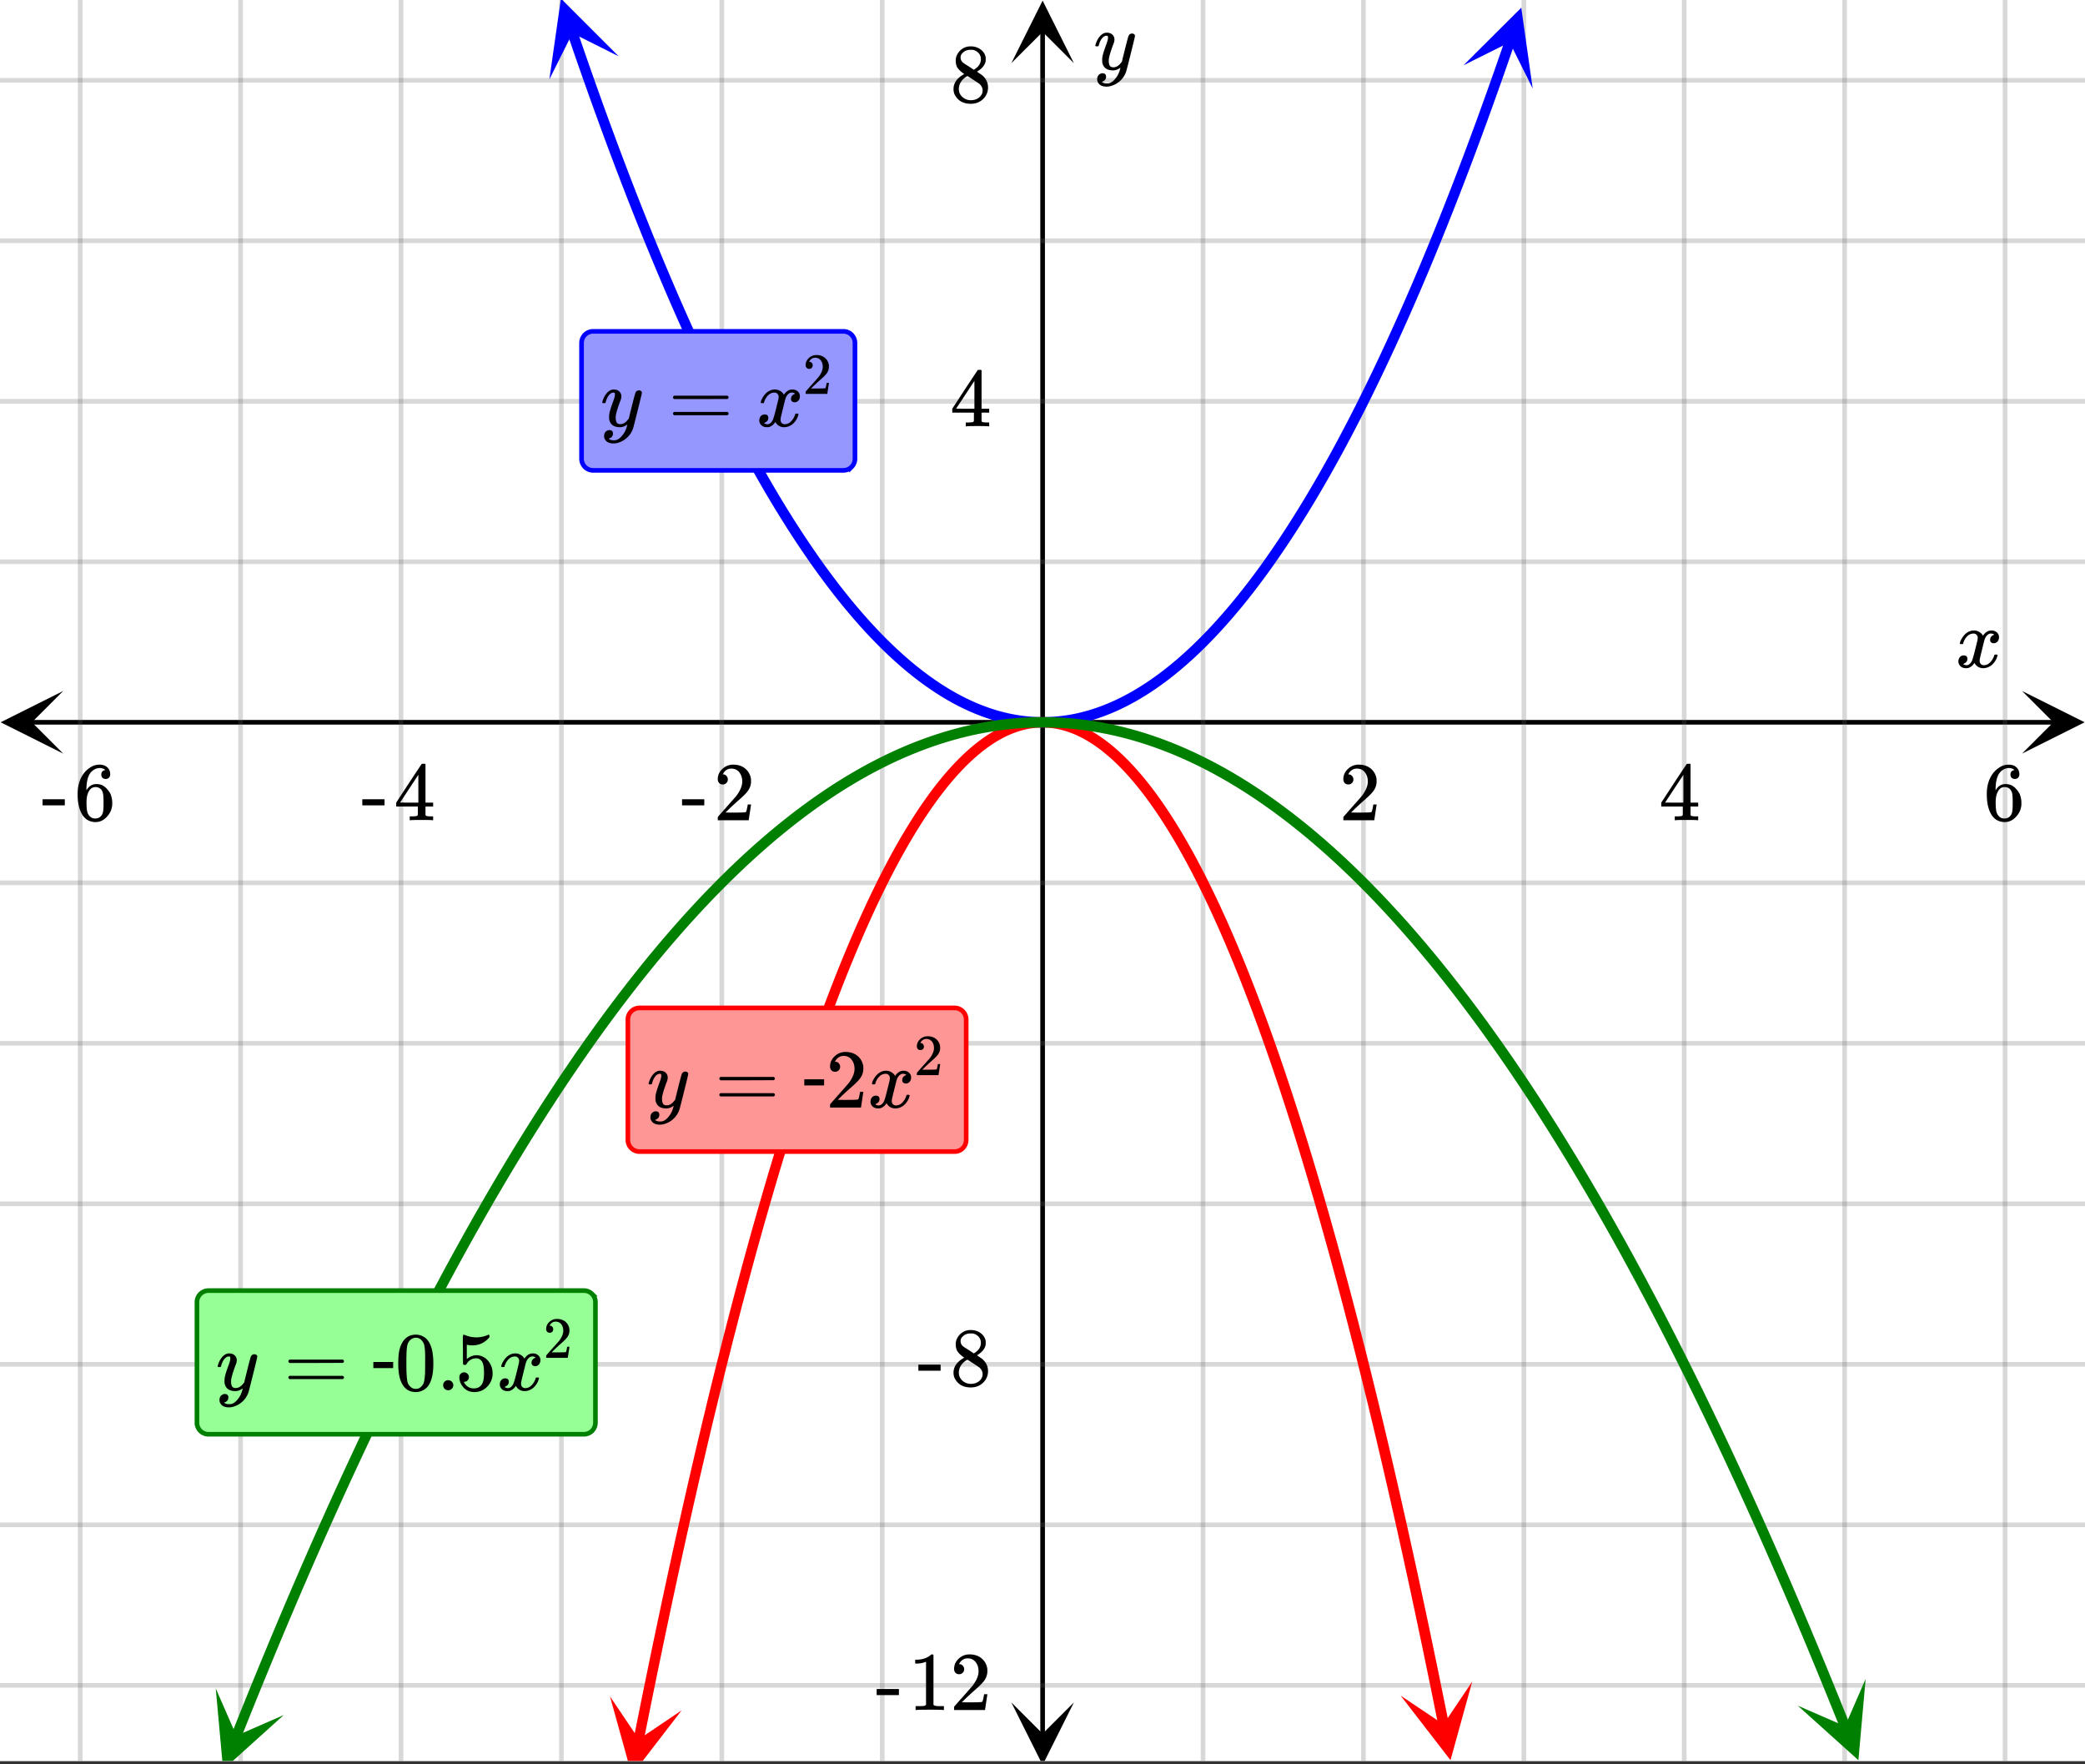 <svg xmlns="http://www.w3.org/2000/svg" xmlns:xlink="http://www.w3.org/1999/xlink" width="449.28" height="380.16" viewBox="0 0 336.96 285.12"><rect x="0" y="0" width="336.96" height="285.12" fill="#333333" stroke="none"/><defs><symbol overflow="visible" id="t"><path d="M.781-3.75C.727-3.8.703-3.848.703-3.89c.031-.25.172-.563.422-.938.414-.633.941-1.004 1.578-1.11.133-.007.235-.015.297-.015.313 0 .598.086.86.25.269.156.46.355.578.594.113-.157.187-.25.218-.282.332-.375.711-.562 1.14-.562.364 0 .661.105.891.312.227.211.344.465.344.766 0 .281-.078.516-.234.703a.776.776 0 0 1-.625.281.64.64 0 0 1-.422-.14.521.521 0 0 1-.156-.39c0-.415.222-.696.672-.845a.58.58 0 0 0-.141-.093.705.705 0 0 0-.39-.094.91.91 0 0 0-.266.031c-.336.149-.586.445-.75.89-.032.075-.164.579-.39 1.516-.231.93-.356 1.45-.376 1.563a1.827 1.827 0 0 0-.047.406c0 .211.063.383.188.516.125.125.289.187.5.187.383 0 .726-.16 1.031-.484.3-.32.508-.676.625-1.063.02-.082.04-.129.063-.14.03-.02.109-.031.234-.031.164 0 .25.039.25.109 0 .012-.012.058-.031.14-.149.563-.461 1.055-.938 1.47-.43.323-.875.484-1.344.484-.625 0-1.101-.282-1.421-.844-.262.406-.594.68-1 .812-.086.02-.2.032-.344.032-.524 0-.89-.188-1.11-.563a.953.953 0 0 1-.14-.531c0-.27.078-.5.234-.688a.798.798 0 0 1 .625-.28c.395 0 .594.187.594.562 0 .336-.164.574-.484.718a.359.359 0 0 1-.063.047l-.078.031c-.012.012-.024.016-.031.016h-.032c0 .031.063.074.188.125a.817.817 0 0 0 .36.078c.32 0 .597-.203.827-.61.102-.163.282-.75.532-1.75.05-.206.109-.437.171-.687.063-.257.11-.457.141-.593.031-.133.05-.211.063-.235a2.86 2.86 0 0 0 .078-.531.678.678 0 0 0-.188-.5.613.613 0 0 0-.484-.203c-.406 0-.762.156-1.063.469a2.562 2.562 0 0 0-.609 1.078c-.012.074-.031.12-.063.14a.752.752 0 0 1-.218.016zm0 0"/></symbol><symbol overflow="visible" id="y"><path d="M6.234-5.813c.125 0 .227.04.313.11.094.062.14.152.14.266 0 .117-.226 1.058-.671 2.828C5.578-.836 5.328.133 5.266.312a3.459 3.459 0 0 1-.688 1.22 3.641 3.641 0 0 1-1.11.874c-.491.239-.945.36-1.359.36-.687 0-1.152-.22-1.39-.657-.094-.125-.14-.304-.14-.53 0-.306.085-.544.265-.72.187-.168.379-.25.578-.25.394 0 .594.188.594.563 0 .332-.157.578-.47.734a.298.298 0 0 1-.062.032.295.295 0 0 0-.078.03c-.011.009-.023.016-.031.016L1.328 2c.031.05.129.11.297.172.133.05.273.078.422.078h.11c.155 0 .273-.012.359-.031.332-.094.648-.324.953-.688A3.69 3.69 0 0 0 4.188.25c.093-.3.14-.477.14-.531 0-.008-.012-.004-.031.015a.358.358 0 0 1-.078.047c-.336.239-.703.36-1.11.36-.46 0-.84-.106-1.14-.313-.293-.219-.48-.531-.563-.937a2.932 2.932 0 0 1-.015-.407c0-.218.007-.382.03-.5.063-.394.266-1.054.61-1.984.196-.531.297-.898.297-1.11a.838.838 0 0 0-.031-.265c-.024-.05-.074-.078-.156-.078h-.063c-.21 0-.406.094-.594.281-.293.293-.511.727-.656 1.297 0 .012-.008.027-.015.047a.188.188 0 0 1-.032.047l-.015.015c-.012.012-.028.016-.047.016h-.36C.305-3.8.281-3.836.281-3.86a.97.97 0 0 1 .047-.203c.188-.625.469-1.113.844-1.468.3-.282.617-.422.953-.422.383 0 .688.105.906.312.227.2.344.485.344.86-.023.168-.04.261-.047.281 0 .055-.07.246-.203.578-.367 1-.586 1.735-.656 2.203a1.857 1.857 0 0 0-.016.297c0 .344.05.61.156.797.114.18.313.266.594.266.207 0 .406-.051.594-.157a1.84 1.84 0 0 0 .422-.328c.093-.101.21-.242.36-.422a32.833 32.833 0 0 1 .25-1.063c.093-.35.175-.687.25-1 .343-1.35.534-2.062.577-2.124a.592.592 0 0 1 .578-.36zm0 0"/></symbol><symbol overflow="visible" id="u"><path d="M1.484-5.781c-.25 0-.449-.078-.593-.235a.872.872 0 0 1-.22-.609c0-.645.243-1.195.735-1.656a2.46 2.46 0 0 1 1.766-.703c.77 0 1.41.21 1.922.625.508.418.82.964.937 1.64.008.168.016.32.016.453 0 .524-.156 1.012-.469 1.47-.25.374-.758.89-1.516 1.546-.324.281-.777.695-1.359 1.234l-.781.766 1.016.016c1.414 0 2.164-.024 2.25-.079.039-.007.085-.101.14-.28.031-.095.094-.4.188-.923v-.03h.53v.03l-.374 2.47V0h-5v-.25c0-.188.008-.29.031-.313.008-.007.383-.437 1.125-1.28.977-1.095 1.61-1.813 1.89-2.157.602-.82.907-1.57.907-2.25 0-.594-.156-1.086-.469-1.484-.312-.407-.746-.61-1.297-.61-.523 0-.945.235-1.265.703-.024.032-.047.079-.078.141a.274.274 0 0 0-.047.078c0 .012.02.016.062.016a.68.68 0 0 1 .547.25.801.801 0 0 1 .219.562c0 .23-.078.422-.235.578a.76.76 0 0 1-.578.235zm0 0"/></symbol><symbol overflow="visible" id="v"><path d="M6.234 0c-.125-.031-.71-.047-1.75-.047-1.074 0-1.671.016-1.796.047h-.126v-.625h.422c.383-.008.618-.031.704-.063a.286.286 0 0 0 .171-.14c.008-.008.016-.25.016-.719v-.672h-3.5v-.625l2.031-3.11A431.58 431.58 0 0 1 4.5-9.108c.02-.008.113-.016.281-.016h.25l.078.078v6.203h1.235v.625H5.109V-.89a.25.25 0 0 0 .079.157c.07.062.328.101.765.109h.39V0zm-2.28-2.844v-4.5L1-2.859l1.469.015zm0 0"/></symbol><symbol overflow="visible" id="w"><path d="M5.031-8.11c-.199-.195-.48-.304-.843-.328-.625 0-1.153.274-1.579.813-.418.586-.625 1.492-.625 2.719L2-4.86l.11-.172c.363-.54.859-.813 1.484-.813.414 0 .781.09 1.094.266a2.6 2.6 0 0 1 .64.547c.219.242.395.492.531.75.196.449.297.933.297 1.453v.234c0 .211-.027.403-.078.578-.105.532-.383 1.032-.828 1.5-.387.407-.82.66-1.297.766a2.688 2.688 0 0 1-.547.047c-.168 0-.32-.016-.453-.047-.668-.125-1.2-.484-1.594-1.078C.83-1.66.563-2.79.563-4.218c0-.97.171-1.817.515-2.548.344-.726.82-1.296 1.438-1.703a2.62 2.62 0 0 1 1.562-.515c.531 0 .953.14 1.266.421.32.282.484.665.484 1.141 0 .23-.07.414-.203.547-.125.137-.297.203-.516.203-.218 0-.398-.062-.53-.187-.126-.125-.188-.301-.188-.532 0-.406.21-.644.64-.718zm-.593 3.235a1.18 1.18 0 0 0-.97-.484c-.335 0-.605.105-.812.312C2.22-4.597 2-3.883 2-2.907c0 .794.05 1.345.156 1.657.094.273.242.5.453.688.22.187.477.28.782.28.457 0 .804-.171 1.046-.515.133-.187.22-.41.25-.672.04-.258.063-.64.063-1.14v-.422c0-.508-.023-.895-.063-1.156a1.566 1.566 0 0 0-.25-.688zm0 0"/></symbol><symbol overflow="visible" id="x"><path d="M.14-2.406v-.985h3.594v.985zm0 0"/></symbol><symbol overflow="visible" id="z"><path d="M2.313-4.516c-.438-.289-.778-.593-1.016-.906-.242-.312-.36-.723-.36-1.234 0-.383.07-.707.22-.969.195-.406.488-.734.874-.984.383-.25.82-.375 1.313-.375.613 0 1.144.164 1.594.484.445.324.722.734.828 1.234.007.055.015.164.015.329 0 .199-.008.328-.015.39-.137.594-.547 1.11-1.235 1.547l-.156.11c.5.343.758.523.781.53.664.544 1 1.215 1 2.016 0 .73-.265 1.356-.797 1.875-.53.508-1.199.766-2 .766C2.254.297 1.441-.11.922-.922c-.23-.32-.344-.71-.344-1.172 0-.976.578-1.785 1.735-2.422zM5-6.922c0-.383-.125-.71-.375-.984a1.69 1.69 0 0 0-.922-.516h-.437c-.48 0-.883.164-1.204.485-.23.21-.343.453-.343.734 0 .387.164.695.5.922.039.043.328.23.86.562l.78.516c.008-.008.067-.047.172-.11a2.95 2.95 0 0 0 .25-.187C4.758-5.883 5-6.36 5-6.922zM1.437-2.109c0 .523.192.96.579 1.312a2.01 2.01 0 0 0 1.359.516c.363 0 .695-.07 1-.219.3-.156.531-.36.688-.61.144-.226.218-.472.218-.734 0-.383-.156-.726-.468-1.031-.075-.07-.45-.328-1.125-.766l-.407-.265C3.133-4 3.02-4.07 2.937-4.125l-.109-.063-.156.079c-.563.367-.938.812-1.125 1.343-.074.243-.11.461-.11.657zm0 0"/></symbol><symbol overflow="visible" id="A"><path d="M5.61 0c-.157-.031-.872-.047-2.141-.047C2.207-.047 1.5-.03 1.344 0h-.157v-.625h.344c.52 0 .86-.008 1.016-.031.07-.008.18-.067.328-.172v-6.969c-.023 0-.059.016-.11.047a4.134 4.134 0 0 1-1.39.25h-.25v-.625h.25c.758-.02 1.39-.188 1.89-.5a2.46 2.46 0 0 0 .422-.313c.008-.03.063-.046.157-.046a.36.36 0 0 1 .234.078v8.078c.133.137.43.203.89.203h.798V0zm0 0"/></symbol><symbol overflow="visible" id="B"><path d="M.75-4.672c0-.125.063-.219.188-.281H9.53c.133.062.203.156.203.281 0 .094-.062.18-.187.25l-4.281.016H.969C.82-4.457.75-4.546.75-4.672zm0 2.61c0-.133.07-.223.219-.266h8.578a.249.249 0 0 0 .062.047l.063.047c.02.011.035.039.047.078.008.031.015.062.015.094 0 .117-.07.203-.203.265H.937C.813-1.859.75-1.945.75-2.063zm0 0"/></symbol><symbol overflow="visible" id="E"><path d="M1.297-7.89c.5-.727 1.187-1.094 2.062-1.094.657 0 1.227.226 1.72.671.25.243.456.547.624.922.332.75.5 1.778.5 3.079 0 1.398-.195 2.46-.578 3.187-.25.523-.621.902-1.11 1.14a2.534 2.534 0 0 1-1.14.282c-1.031 0-1.79-.473-2.266-1.422-.386-.727-.578-1.79-.578-3.188 0-.832.051-1.519.156-2.062a4.48 4.48 0 0 1 .61-1.516zm3.031-.157a1.24 1.24 0 0 0-.953-.437c-.375 0-.7.148-.969.437-.199.211-.336.465-.406.766-.074.293-.121.797-.14 1.515 0 .063-.008.246-.016.547v.735c0 .855.008 1.453.031 1.796.031.637.082 1.09.156 1.36.07.273.207.508.406.703.25.273.563.406.938.406.363 0 .664-.133.906-.406.196-.195.332-.43.407-.703.07-.27.128-.723.171-1.36.008-.343.016-.94.016-1.796v-.735-.547c-.023-.718-.07-1.222-.14-1.515-.075-.301-.212-.555-.407-.766zm0 0"/></symbol><symbol overflow="visible" id="F"><path d="M1.047-.813a.79.79 0 0 1 .234-.578.783.783 0 0 1 .578-.234.79.79 0 0 1 .594.25c.156.156.235.34.235.547a.784.784 0 0 1-.25.594.767.767 0 0 1-.563.234.832.832 0 0 1-.594-.234.815.815 0 0 1-.234-.579zm0 0"/></symbol><symbol overflow="visible" id="G"><path d="M1.438-2.89a.72.72 0 0 1 .546.234.72.72 0 0 1 .235.547c0 .21-.078.386-.235.53a.73.73 0 0 1-.515.22h-.094l.047.062c.133.293.336.531.61.719.28.187.609.281.984.281.644 0 1.101-.27 1.375-.812.175-.332.265-.907.265-1.72 0-.925-.125-1.55-.375-1.874-.23-.3-.515-.453-.86-.453-.698 0-1.23.308-1.593.922a.312.312 0 0 1-.094.125.761.761 0 0 1-.203.015c-.148 0-.23-.031-.25-.093-.023-.032-.031-.817-.031-2.36 0-.258-.008-.57-.016-.937v-.72c0-.5.032-.75.094-.75a.047.047 0 0 1 .047-.03l.25.078a4.646 4.646 0 0 0 3.625-.016.402.402 0 0 1 .172-.062c.07 0 .11.086.11.25v.171C4.8-7.686 3.878-7.25 2.765-7.25c-.282 0-.532-.023-.75-.078l-.141-.031v2.312c.508-.406 1.035-.61 1.578-.61.164 0 .348.024.547.063.602.157 1.094.5 1.469 1.032.383.523.578 1.14.578 1.859 0 .812-.29 1.515-.86 2.11-.562.593-1.261.89-2.093.89C2.52.297 2.035.14 1.64-.172a1.618 1.618 0 0 1-.438-.453C.93-.945.758-1.348.687-1.828c0-.02-.007-.055-.015-.11v-.14c0-.25.07-.445.219-.594a.745.745 0 0 1 .546-.219zm0 0"/></symbol><symbol overflow="visible" id="C"><path d="M1.031-4.047a.51.51 0 0 1-.406-.172.594.594 0 0 1-.156-.422c0-.445.172-.832.515-1.156.344-.32.754-.484 1.235-.484.539 0 .988.148 1.344.437.351.293.57.672.656 1.14.008.118.015.22.015.313 0 .368-.109.711-.328 1.032-.18.261-.531.62-1.062 1.078-.23.199-.547.492-.953.875l-.547.531h.718c.989 0 1.516-.016 1.579-.047.02 0 .05-.062.093-.187.02-.07.063-.286.125-.641v-.031h.375v.031L3.97-.031V0h-3.5v-.172c0-.133.004-.207.015-.219.008-.007.274-.312.797-.906a52.339 52.339 0 0 0 1.328-1.5c.414-.57.625-1.098.625-1.578 0-.414-.109-.766-.328-1.047-.219-.281-.523-.422-.906-.422-.367 0-.664.168-.89.5l-.048.094c-.023.031-.03.055-.03.063h.046c.156 0 .281.058.375.171a.6.6 0 0 1 .156.407.594.594 0 0 1-.156.406.569.569 0 0 1-.422.156zm0 0"/></symbol><symbol overflow="visible" id="D"><path d="M3.453-3.578H.25v-.985h3.203zm0 0"/></symbol><clipPath id="a"><path d="M0 0h336.96v284.578H0zm0 0"/></clipPath><clipPath id="b"><path d="M.102 111.668H10.21v10.113H.1zm0 0"/></clipPath><clipPath id="c"><path d="M326.79 111.668h10.108v10.113H326.79zm0 0"/></clipPath><clipPath id="d"><path d="M12 0h313v284.578H12zm0 0"/></clipPath><clipPath id="e"><path d="M163.445 275.117h10.11v9.461h-10.11zm0 0"/></clipPath><clipPath id="f"><path d="M163.445.102h10.11V10.21h-10.11zm0 0"/></clipPath><clipPath id="g"><path d="M0 12h336.96v261H0zm0 0"/></clipPath><clipPath id="h"><path d="M88 0h12v13H88zm0 0"/></clipPath><clipPath id="i"><path d="M96.25-2.098l8.387 25.18-25.18 8.387-8.387-25.18zm0 0"/></clipPath><clipPath id="j"><path d="M236 1h12v14h-12zm0 0"/></clipPath><clipPath id="k"><path d="M236.516 10.55l8.433-25.163 25.164 8.437-8.437 25.16zm0 0"/></clipPath><clipPath id="l"><path d="M98 274h13v10.578H98zm0 0"/></clipPath><clipPath id="m"><path d="M96.324 285.719l5.086-26.047 26.047 5.09-5.086 26.043zm0 0"/></clipPath><clipPath id="n"><path d="M226 271h12v13.578h-12zm0 0"/></clipPath><clipPath id="o"><path d="M237.93 271.742l5.12 26.04-26.038 5.12-5.121-26.039zm0 0"/></clipPath><clipPath id="p"><path d="M34 272h12v12.578H34zm0 0"/></clipPath><clipPath id="q"><path d="M30.566 283.836l9.68-24.711 24.711 9.676-9.68 24.715zm0 0"/></clipPath><clipPath id="r"><path d="M290 271h12v13.578h-12zm0 0"/></clipPath><clipPath id="s"><path d="M301.508 271.316l9.719 24.7-24.7 9.714-9.714-24.695zm0 0"/></clipPath></defs><g clip-path="url(#a)" fill="#fff"><path d="M0 0h337v285.328H0zm0 0"/><path d="M0 0h337v285.328H0zm0 0"/></g><path d="M5.055 116.723h326.89" fill="none" stroke="#000" stroke-width=".749"/><g clip-path="url(#b)"><path d="M10.21 111.668L.103 116.723l10.109 5.058-5.055-5.058zm0 0"/></g><g clip-path="url(#c)"><path d="M326.79 111.668l10.108 5.055-10.109 5.058 5.055-5.058zm0 0"/></g><g clip-path="url(#d)"><path d="M194.422 0v285.328M220.348 0v285.328M246.27 0v285.328M272.19 0v285.328M298.117 0v285.328M324.04 0v285.328M142.58 0v285.328M116.651 0v285.328M90.73 0v285.328M64.81 0v285.328M38.883 0v285.328M12.96 0v285.328" fill="none" stroke-linecap="round" stroke-linejoin="round" stroke="#666" stroke-opacity=".251" stroke-width=".749"/></g><path d="M168.5 280.273V5.055" fill="none" stroke="#000" stroke-width=".749"/><g clip-path="url(#e)"><path d="M163.445 275.117l5.055 10.11 5.055-10.11-5.055 5.055zm0 0"/></g><g clip-path="url(#f)"><path d="M163.445 10.21L168.5.103l5.055 10.109-5.055-5.055zm0 0"/></g><g clip-path="url(#g)"><path d="M0 90.785h337M0 64.848h337M0 38.906h337M0 12.97h337M0 142.664h337M0 168.602h337M0 194.539h337M0 220.481h337M0 246.418h337M0 272.356h337" fill="none" stroke-linecap="round" stroke-linejoin="round" stroke="#666" stroke-opacity=".251" stroke-width=".749"/></g><path d="M93.332 5.082l.137.402.312.907.153.453.468 1.347.153.45.156.449.312.89.153.446.312.883.153.441.312.883.156.437.153.438.312.875.156.433.153.434.312.867.153.43.468 1.289.153.43.312.851.153.426.468 1.266.153.421.156.422.156.418.153.418.156.418.156.414.156.418.153.414.312.828.156.41.153.41.312.821.153.406.468 1.22.153.405.312.805.153.402.312.797.152.399.313.797.156.394.152.395.313.789.152.39.469 1.172.152.387.313.773.152.387.156.387.157.383.152.382.156.383.313.758.152.379.313.758.152.375.313.75.152.375.469 1.113.152.371.312.734.153.368.156.367.156.363.153.363.468 1.09.153.36.312.718.153.356.156.36.156.355.152.351.157.356.156.351.152.352.313.703.152.348.469 1.043.152.343.156.348.157.344.152.34.156.343.157.34.152.34.156.34.156.336.153.336.312.672.153.336.312.664.152.332.157.332.156.328.152.328.313.656.152.324.313.649.152.324.312.64.153.321.312.64.153.317.312.633.152.312.313.625.152.313.157.312.156.309.152.309.313.617.152.304.313.61.152.305.312.601.153.3.156.302.152.296.157.301.156.297.152.293.156.297.157.293.152.293.156.293.156.289.153.293.312.578.153.285.156.285.152.29.156.28.157.286.152.281.156.285.157.278.152.28.156.282.153.277.156.278.156.273.152.278.313.546.152.274.156.27.153.273.156.27.156.265.153.27.156.265.152.266.313.531.152.262.156.261.153.262.156.262.156.258.153.258.156.257.152.258.313.508.152.254.156.254.153.254.312.5.152.246.157.25.152.246.156.246.153.246.156.246.156.242.152.243.157.242.152.238.156.242.153.238.156.239.156.234.152.238.157.235.152.234.156.235.153.23.156.23.152.23.156.231.157.227.152.23.156.227.153.223.156.226.152.223.157.223.152.222.156.219.152.223.157.218.152.22.156.214.153.219.156.215.152.214.156.211.153.215.312.422.153.207.156.211.152.207.157.207.152.207.152.203.156.203.153.203.156.204.152.203.157.199.152.2.156.198.153.196.156.199.152.195.156.196.153.19.156.192.152.196.157.187.304.383.157.187.152.188.156.184.153.187.156.184.304.367.157.18.152.18.156.179.153.18.156.175.152.18.153.176.156.176.152.171.156.172.153.176.152.168.156.172.305.336.156.168.153.168.156.164.305.328.156.164.152.16.153.164.156.16.152.157.152.16.157.156.304.313.157.152.152.156.152.153.157.148.152.152.152.149.156.148.305.297.153.145.156.144.304.29.153.14.156.14.305.282.152.136.156.141.153.133.304.273.157.133.304.266.305.258.156.132.153.125.152.13.305.25.156.124.152.125.61.485.152.117.156.117.305.234.152.114.153.117.152.113.152.11.153.113.152.11.156.109.153.109.152.105.152.11.305.21.152.102.153.106.304.203.153.098.152.101.305.195.152.094.152.098.457.281.153.09.152.094.152.09.153.085.152.09.305.172.148.086.153.086.609.328.457.235.148.078.153.074.152.078.152.074.153.07.152.075.149.07.457.211.152.066.148.067.305.133.152.062.149.063.305.125.152.058.148.063.153.058.152.055.152.059.149.054.304.11.149.054.305.102.148.05.152.052.153.046.148.047.305.094.148.043.153.047.152.043.148.039.153.043.148.039.305.078.148.04.153.034.148.035.305.07.148.036.153.031.148.031.152.032.149.027.152.027.149.028.152.027.148.027.305.047.148.024.153.023.148.02.153.023.148.02.152.015.149.02.152.015.149.016.152.016.148.015.153.012.148.012.153.011.148.012.152.008.149.008.152.008.149.007.152.008.297.008.152.004h.149l.152.004h.3l.15-.004h.151l.149-.004.152-.004.149-.004.152-.008.148-.004.153-.007.148-.012.153-.008.148-.012.152-.007.149-.016.152-.012.149-.011.152-.016.148-.016.153-.02.148-.015.152-.02.149-.019.152-.02.149-.019.152-.023.148-.024.153-.023.148-.024.153-.027.148-.027.152-.028.149-.027.152-.027.149-.032.304-.062.149-.035.152-.032.148-.035.153-.035.148-.039.153-.035.152-.04.148-.038.153-.043.148-.04.305-.085.148-.043.153-.043.152-.047.148-.047.153-.047.148-.05.153-.047.152-.051.148-.051.153-.05.304-.11.149-.055.152-.055.152-.058.149-.055.305-.117.152-.063.148-.062.153-.059.152-.066.149-.063.152-.066.152-.062.153-.067.152-.07.148-.067.457-.21.153-.075.148-.074.152-.07.153-.078.152-.075.457-.234.149-.078.609-.328.152-.086.153-.082.152-.086.152-.09.153-.086.148-.09.305-.18.152-.093.153-.09.304-.188.305-.195.152-.094.153-.101.152-.098.152-.101.153-.098.152-.102.152-.105.153-.102.457-.316.152-.11.156-.109.457-.328.457-.34.153-.117.152-.113.152-.117.157-.118.152-.12.152-.118.457-.363.153-.125.156-.125.305-.25.152-.13.152-.124.153-.129.156-.133.152-.129.305-.265.156-.133.153-.133.457-.41.156-.14.152-.137.305-.282.156-.144.152-.14.305-.29.156-.144.305-.297.156-.149.153-.148.152-.153.152-.148.157-.152.152-.153.152-.156.157-.156.304-.313.156-.156.305-.32.156-.16.153-.16.152-.165.156-.164.153-.164.156-.164.305-.336.156-.168.152-.168.153-.172.156-.168.152-.175.156-.172.153-.172.152-.176.156-.176.153-.175.156-.18.152-.176.153-.18.156-.183.152-.18.156-.183.305-.368.156-.183.153-.188.156-.187.152-.188.157-.187.152-.192.156-.187.153-.195.152-.192.156-.191.152-.196.157-.195.152-.2.156-.194.153-.2.156-.199.152-.199.156-.2.153-.202.156-.204.152-.203.157-.207.152-.203.156-.207.153-.207.156-.21.152-.212.156-.207.153-.215.156-.21.152-.211.157-.215.152-.215.156-.219.153-.215.156-.219.152-.218.156-.219.153-.223.156-.222.152-.223.157-.223.152-.222.156-.227.153-.226.156-.227.156-.23.152-.227.157-.23.152-.23.156-.235.153-.23.156-.235.152-.235.156-.238.157-.234.152-.238.156-.239.153-.238.156-.242.152-.242.156-.243.153-.242.156-.246.156-.242.153-.246.156-.25.152-.246.313-.5.152-.25.156-.25.153-.254.156-.254.152-.254.157-.254.156-.258.152-.257.156-.258.153-.258.312-.524.153-.261.156-.262.152-.266.156-.261.157-.27.152-.266.156-.265.153-.27.312-.539.152-.273.157-.27.156-.273.152-.277.157-.274.152-.277.312-.555.153-.277.312-.563.153-.281.156-.281.152-.285.156-.282.157-.285.152-.289.156-.285.156-.29.153-.288.156-.29.152-.292.313-.586.152-.293.157-.293.156-.297.152-.297.313-.594.152-.3.312-.602.153-.3.156-.305.152-.305.313-.61.152-.308.313-.617.152-.309.156-.312.157-.309.152-.312.156-.317.156-.312.153-.317.312-.633.153-.316.312-.64.152-.32.157-.321.156-.324.152-.325.313-.648.152-.328.313-.656.152-.329.313-.664.152-.332.312-.664.153-.336.312-.672.153-.34.312-.68.152-.339.157-.34.156-.344.152-.343.313-.688.156-.347.152-.348.313-.695.152-.352.313-.703.152-.352.156-.351.156-.356.153-.355.156-.36.156-.355.153-.36.468-1.078.153-.363.312-.726.153-.368.156-.363.156-.367.152-.367.157-.371.156-.367.152-.372.313-.742.156-.375.152-.375.313-.75.152-.379.156-.375.157-.379.152-.382.156-.38.313-.765.152-.383.156-.383.157-.386.152-.387.313-.773.152-.391.469-1.172.152-.394.312-.79.153-.394.156-.398.156-.395.157-.398.152-.403.156-.398.156-.403.153-.402.156-.402.156-.407.156-.402.153-.406.156-.406.156-.41.153-.407.312-.82.156-.414.153-.41.312-.828.153-.418.156-.414.312-.836.153-.418.312-.844.153-.422.312-.844.156-.425.153-.426.156-.426.156-.43.153-.426.312-.859.156-.433.153-.43.312-.867.156-.438.153-.433.312-.875.153-.438.468-1.324.153-.442.156-.441.156-.445.152-.446.157-.445.156-.45.156-.444.153-.45.156-.449.156-.453.125-.367a.809.809 0 0 1 .426-.48.807.807 0 0 1 .644-.04.804.804 0 0 1 .485.426.82.82 0 0 1 .039.645l-.125.367-.156.449-.157.453-.312.899-.153.445-.156.45-.469 1.335-.152.441-.156.446-.313.883-.312.875-.152.44-.157.435-.156.437-.156.434-.156.437-.157.43-.152.433-.156.434-.313.86-.156.425-.152.43-.47 1.277-.155.422-.157.426-.152.422-.156.418-.156.422-.47 1.253-.152.418-.625 1.657-.152.41-.156.414-.156.41-.157.406-.156.41-.156.407-.153.406-.156.406-.156.403-.156.406-.157.402-.156.399-.152.402-.625 1.594-.156.394-.153.395-.312.789-.156.39-.157.395-.156.39-.152.387-.157.39-.468 1.161-.157.383-.156.387-.152.382-.156.38-.157.382-.468 1.137-.153.379-.156.375-.156.379-.156.37-.313.75-.152.372-.157.371-.156.367-.156.371-.469 1.102-.152.363-.156.367-.313.727-.156.36-.156.362-.157.36-.152.36-.156.355-.157.36-.312.71-.156.352-.153.355-.468 1.055-.625 1.39-.153.348-.625 1.375-.312.68-.153.34-.156.34-.625 1.343-.156.332-.152.332-.47.996-.468.985-.156.324-.153.328-.156.324-.156.32-.156.325-.156.32-.157.324-.156.317-.156.32-.156.316-.153.32-.156.317-.156.313-.157.316-.468.938-.157.308-.152.309-.156.312-.156.305-.157.309-.625 1.218-.312.602-.153.3-.156.301-.781 1.485-.469.879-.152.289-.625 1.156-.625 1.14-.469.844-.152.282-.156.277-.157.281-.156.278-.156.273-.156.277-.47.82-.155.27-.157.274-.312.539-.156.265-.153.266-.156.27-.156.261-.313.531-.312.524-.157.258-.156.261-.469.774-.312.508-.156.257-.157.25-.156.254-.625 1-.152.246-.469.739-.781 1.21-.469.716-.781 1.171-.625.922-.625.907-.156.222-.157.227-.156.222-.156.22-.156.222-.47.656-.155.215-.157.219-.16.215-.156.214-.156.211-.157.215-.312.422-.156.207-.157.211-.468.621-.782 1.016-.312.398-.16.2-.156.195-.157.199-.312.39-.156.192-.157.195-.312.383-.156.188-.16.19-.47.563-.624.735-.16.183-.626.72-.312.35-.16.177-.156.175-.625.688-.16.168-.157.172-.156.168-.156.164-.157.168-.156.164-.16.164-.313.328-.156.16-.16.16-.156.16-.156.157-.157.16-.156.156-.16.156-.156.156-.313.305-.16.153-.156.152-.156.148-.157.153-.16.148-.156.145-.156.148-.16.145-.47.433-.16.14-.312.282-.16.14-.313.274-.16.137-.156.137-.156.132-.16.137-.157.133-.156.129-.16.133-.313.257-.16.13-.156.124-.16.13-.313.25-.16.12-.156.125-.16.121-.156.122-.16.117-.157.12-.156.118-.16.117-.156.113-.16.118-.157.113-.16.113-.156.114-.16.109-.157.113-.16.11-.156.105-.16.11-.157.105-.16.105-.156.106-.16.105-.156.102-.16.101-.157.102-.16.102-.156.097-.32.195-.157.098-.16.094-.156.094-.32.187-.157.094-.16.09-.156.09-.16.09-.16.085-.157.086-.32.172-.156.086-.32.164-.157.082-.16.082-.16.078-.156.078-.32.157-.16.074-.157.074-.32.149-.16.07-.157.07-.32.14-.16.067-.156.07-.16.067-.16.062-.161.067-.32.125-.157.062-.16.059-.16.062-.32.118-.16.054-.157.055-.16.059-.16.05-.16.055-.64.203-.16.047-.157.047-.32.094-.641.172-.8.195-.321.07-.16.031-.16.036-.48.093-.802.137-.48.07-.8.098-.481.047-.16.012-.16.015-.321.024-.164.008-.64.03-.641.016h-.64l-.481-.011-.164-.004-.641-.031-.64-.047-.641-.063-.641-.078-.16-.023-.16-.02-.16-.023-.16-.028-.16-.023-.481-.082-.801-.156-.48-.106-.801-.195-.64-.172-.481-.14-.157-.052-.16-.046-.32-.102-.16-.055-.16-.05-.32-.11-.157-.058-.16-.055-.32-.117-.16-.063-.16-.058-.157-.063-.32-.125-.32-.133-.157-.066-.32-.133-.32-.14-.157-.07-.32-.15-.156-.07-.16-.078-.16-.074-.16-.078-.157-.078-.32-.156-.157-.082-.32-.165-.156-.082-.32-.171-.157-.086-.16-.086-.16-.09-.156-.086-.16-.094-.16-.09-.157-.09-.16-.093-.156-.094-.16-.094-.157-.097-.16-.098-.16-.094-.156-.101-.16-.098-.157-.102-.16-.101-.156-.102-.16-.101-.156-.106-.16-.105-.157-.106-.16-.105-.156-.11-.16-.109-.157-.11-.16-.109-.156-.113-.16-.11-.156-.113-.16-.117-.157-.113-.16-.117-.156-.117-.16-.118-.157-.117-.156-.12-.16-.122-.156-.121-.16-.125-.157-.121-.156-.125-.16-.125-.156-.13-.16-.124-.313-.258-.16-.129-.313-.265-.16-.133-.312-.266-.16-.137-.313-.273-.16-.14-.156-.137-.157-.141-.16-.145-.156-.14-.156-.145-.16-.14-.157-.149-.312-.289-.16-.148-.157-.149-.156-.152-.156-.148-.16-.153-.313-.305-.156-.156-.16-.152-.313-.313-.156-.16-.316-.316-.157-.164-.156-.16-.156-.164-.16-.16-.156-.165-.157-.168-.156-.164-.313-.336-.16-.168-.78-.859-.161-.176-.313-.351-.156-.18-.156-.176-.156-.18-.16-.18-.157-.179-.625-.734-.468-.563-.16-.187-.157-.188-.469-.574-.156-.195-.156-.192-.313-.39-.156-.2-.16-.195-.313-.398-.156-.203-.156-.2-.469-.609-.156-.207-.156-.203-.157-.207-.156-.211-.156-.207-.625-.844-.156-.215-.16-.215-.313-.43-.625-.874-.156-.223-.156-.219-.157-.222-.156-.227-.156-.223-.625-.906-.469-.691-.156-.235-.156-.23-.47-.703-.624-.953-.156-.242-.157-.239-.156-.242-.156-.246-.156-.242-.313-.492-.152-.246-.157-.247-.625-1-.625-1.015-.156-.258-.156-.254-.156-.258-.157-.261-.156-.258-.469-.785-.156-.266-.156-.262-.156-.265-.153-.266-.156-.27-.156-.265-.313-.54-.156-.273-.156-.27-.469-.82-.625-1.109-.152-.277-.469-.844-.156-.285-.156-.281-.313-.57-.156-.29-.156-.285-.313-.578-.152-.293-.157-.29-.468-.878-.782-1.484-.152-.301-.312-.602-.157-.304-.156-.301-.312-.61-.157-.308-.156-.305-.152-.308-.313-.618-.625-1.25-.156-.316-.156-.313-.153-.316-.156-.32-.156-.317-.625-1.28-.156-.325-.153-.324-.312-.649-.781-1.64-.153-.332-.312-.664-.782-1.68-.152-.34-.469-1.02-.468-1.03-.153-.345-.625-1.39-.156-.352-.156-.347-.153-.352-.156-.355-.156-.352-.469-1.066-.156-.36-.152-.355-.313-.719-.156-.363-.156-.36-.313-.726-.152-.367-.156-.364-.47-1.101-.156-.371-.152-.371-.469-1.114-.468-1.125-.153-.379-.156-.375-.312-.757-.157-.383-.156-.38-.152-.382-.157-.383-.156-.386-.156-.383-.469-1.16-.152-.391-.156-.387-.157-.39-.156-.395-.156-.39-.156-.395-.153-.395-.312-.789-.469-1.195-.152-.398-.625-1.61-.157-.406-.152-.406-.312-.813-.157-.41-.156-.406-.152-.41-.156-.414-.157-.41-.469-1.243-.152-.414-.625-1.672-.156-.422-.152-.422-.313-.843-.469-1.278-.152-.425-.156-.426-.469-1.29-.152-.433-.157-.43-.156-.433-.156-.438-.156-.433-.157-.438-.152-.437-.312-.875-.157-.442-.156-.437-.152-.445-.313-.883-.312-.89-.157-.45-.152-.445-.625-1.797-.152-.453-.313-.907-.156-.457-.137-.398a.805.805 0 0 1 .043-.645.797.797 0 0 1 .48-.425.82.82 0 0 1 .645.039c.211.105.352.265.426.484zm0 0" fill="#00f"/><g clip-path="url(#h)"><g clip-path="url(#i)"><path d="M99.977 9.094L90.652-.234 88.785 12.82l3.73-7.457zm0 0" fill="#00f"/></g></g><g clip-path="url(#j)"><g clip-path="url(#k)"><path d="M236.516 10.55l9.34-9.308 1.843 13.059-3.719-7.469zm0 0" fill="#00f"/></g></g><path d="M102.422 280.898l.055-.265.132-.668.266-1.328.133-.66.133-.664.132-.657.13-.66.265-1.312.398-1.957.133-.649.133-.652.133-.645.133-.648.132-.645.133-.64.133-.645.129-.64.133-.637.133-.64.132-.634.133-.636.399-1.899.265-1.258.399-1.875.129-.625.265-1.242.399-1.851.398-1.84.399-1.828.132-.606.13-.605.132-.606.399-1.804.398-1.793.266-1.188.53-2.36.13-.585.133-.582.132-.586.266-1.164.398-1.735.399-1.722.398-1.711.13-.567.265-1.132.266-1.125.53-2.235.266-1.11.532-2.202.129-.547.132-.543.133-.547.266-1.086.398-1.617.399-1.606.265-1.062.133-.527.133-.532.133-.523.129-.528.398-1.57.266-1.039.398-1.547.531-2.047.133-.507.133-.504.133-.508.129-.504.133-.5.132-.504.133-.5.133-.496.133-.5.133-.496.53-1.969.266-.976.133-.485.133-.488.133-.48.133-.485.133-.48.128-.48.399-1.43.133-.473.132-.477.133-.469.133-.472.133-.469.133-.465.133-.469.132-.464.133-.461.133-.465.133-.457.133-.461.398-1.371.133-.453.129-.453.133-.45.132-.453.133-.445.133-.45.266-.89.53-1.766.134-.437.133-.434.132-.437.133-.434.133-.43.133-.433.133-.43.132-.426.133-.43.133-.425.133-.422.133-.426.132-.418.13-.422.398-1.253.265-.829.532-1.64.265-.813.399-1.207.398-1.195.399-1.184.398-1.172.399-1.16.265-.765.133-.38.133-.382.133-.375.132-.379.266-.75.133-.371.133-.375.132-.367.133-.371.266-.735.398-1.09.399-1.078.398-1.066.399-1.055.398-1.043.266-.687.53-1.36.267-.671.53-1.329.266-.656.399-.972.398-.961.399-.95.398-.937.266-.617.133-.305.132-.309.133-.304.399-.903.136-.3.266-.594.531-1.172.133-.29.133-.284.133-.29.265-.57.399-.843.137-.278.265-.554.399-.82.398-.81.266-.53.136-.262.133-.266.133-.258.133-.261.265-.516.133-.254.133-.258.137-.25.133-.254.265-.5.531-.984.137-.242.133-.239.133-.242.265-.476.133-.235.137-.234.133-.234.398-.692.137-.226.133-.227.133-.223.132-.226.133-.223.137-.219.398-.656.133-.215.137-.214.133-.211.132-.215.133-.207.137-.211.266-.414.132-.203.137-.207.133-.2.133-.203.133-.199.136-.2.266-.39.137-.195.265-.383.137-.191.266-.375.136-.188.266-.367.137-.184.265-.36.137-.179.133-.176.137-.175.132-.176.133-.172.137-.172.133-.168.136-.172.133-.164.137-.168.133-.164.137-.164.132-.164.133-.16.137-.16.133-.156.136-.157.133-.156.137-.156.137-.153.132-.148.137-.152.133-.149.137-.148.132-.145.274-.289.133-.14.273-.282.133-.136.406-.407.274-.265.132-.13.274-.257.137-.125.132-.125.137-.125.274-.242.136-.117.133-.121.137-.114.137-.117.273-.227.137-.109.136-.113.137-.106.137-.109.273-.21.41-.306.41-.293.274-.187.14-.094.41-.27.138-.085.14-.086.137-.086.273-.164.141-.078.137-.079.14-.078.137-.078.137-.074.14-.07.137-.075.14-.07.137-.07.141-.067.137-.066.14-.066.137-.063.14-.062.137-.059.141-.062.14-.055.137-.059.282-.11.136-.05.422-.152.137-.047.563-.172.136-.039.14-.04.563-.14.141-.031.14-.027.141-.032.14-.023.142-.027.28-.047.141-.02.141-.023.14-.016.141-.02.14-.015.563-.047.145-.008.14-.007.422-.012h.422l.14.004.145.004.422.023.422.035.281.031.141.02.14.016.141.023.14.02.142.023.14.027.14.024.141.027.563.125.281.07.422.118.281.086.137.046.14.043.141.047.14.051.138.05.14.052.281.109.137.055.281.117.137.058.14.063.138.063.14.062.137.066.14.067.137.07.14.067.138.074.14.07.137.074.14.075.274.156.14.078.274.164.14.082.274.172.14.09.137.086.137.09.41.28.14.094.274.196.41.304.137.106.137.102.137.109.136.105.137.11.137.113.137.11.136.113.137.117.137.113.133.117.136.121.137.118.137.12.273.25.133.126.137.125.273.257.133.13.273.265.133.137.41.41.133.14.137.141.133.145.273.289.133.148.137.149.132.148.137.148.137.153.133.156.136.152.133.157.137.16.133.156.136.16.133.164.137.16.133.165.137.168.132.164.133.168.137.171.133.168.136.176.133.172.137.176.266.351.136.18.133.18.137.183.133.18.132.188.137.183.266.375.137.192.132.187.133.195.137.192.265.39.133.2.137.199.133.199.133.203.136.203.133.203.266.414.137.208.132.207.133.21.133.215.137.215.265.43.133.219.137.218.133.22.398.667.137.227.133.226.132.23.133.227.133.235.137.23.265.469.133.238.133.234.133.243.137.238.265.484.399.739.132.25.137.25.133.25.398.761.399.774.137.261.265.524.399.797.265.539.133.273.133.27.137.277.132.274.399.832.133.28.132.286.133.281.266.57.398.868.137.293.398.879.133.297.133.3.133.297.133.301.531 1.219.398.925.266.625.133.317.133.312.132.32.133.317.133.32.137.32.531 1.298.266.656.398.996.399 1.008.398 1.02.398 1.03.266.696.133.351.133.348.132.356.133.351.266.711.133.36.133.355.132.363.133.36.266.726.398 1.102.531 1.484.133.375.133.379.133.375.133.379.531 1.531.398 1.16.266.782.129.394.133.39.133.4.132.394.266.797.531 1.609.133.406.133.41.133.407.133.41.132.414.133.41.133.414.133.418.133.414.132.418.133.422.133.418.133.426.133.422.398 1.277.266.86.398 1.3.13.434.265.875.398 1.324.399 1.336.398 1.347.398 1.36.399 1.37.266.923.132.465.133.46.129.47.133.464.265.938.133.472.133.469.133.477.133.472.265.953.399 1.442.398 1.453.399 1.465.129.492.265.984.266.993.133.5.132.496.133.504.133.5.266 1.007.132.508.133.504.133.512.133.508.266 1.023.128.516.266 1.03.399 1.56.398 1.57.398 1.582.266 1.062.133.535.133.532.129.535.53 2.156.134.543.132.547.133.543.266 1.094.398 1.652.266 1.11.129.554.398 1.676.399 1.687.398 1.7.266 1.14.398 1.723.13.574.265 1.156.398 1.746.531 2.344.133.59.133.594.133.59.133.593.129.598.398 1.793.398 1.805.266 1.21.133.61.133.605.133.614.132.61.13.612.132.614.399 1.851.132.621.133.618.133.625.133.62.133.626.132.629.133.625.133.628.133.633.129.63.133.632.53 2.547.266 1.281.133.645.133.64.133.649.133.644.132.649.13.648.53 2.61.133.656.133.66.133.656.133.66.133.664.043.227a.81.81 0 0 1-.125.633.799.799 0 0 1-.536.355.81.81 0 0 1-.632-.125.817.817 0 0 1-.36-.535l-.043-.227-.265-1.32-.399-1.969-.133-.652-.128-.652-.266-1.305-.133-.648-.133-.645-.132-.648-.133-.645-.133-.64-.133-.645-.129-.64-.531-2.548-.399-1.898-.132-.629-.13-.629-.398-1.875-.132-.62-.133-.626-.133-.617-.133-.621-.129-.617-.133-.614-.132-.617-.133-.613-.133-.61-.133-.613-.133-.61-.133-.605-.132-.609-.13-.605-.53-2.407-.266-1.195-.133-.594-.129-.597-.133-.59-.132-.594-.266-1.18-.399-1.758-.132-.582-.13-.582-.132-.582-.399-1.734-.398-1.723-.129-.57-.265-1.14-.266-1.133-.399-1.688-.128-.562-.266-1.118-.399-1.664-.398-1.652-.129-.547-.265-1.094-.399-1.629-.266-1.078-.128-.539-.266-1.07-.133-.531-.133-.535-.132-.528-.133-.531-.13-.527-.132-.528-.531-2.093-.133-.52-.133-.516-.129-.52-.133-.515-.132-.512-.133-.515-.133-.512-.133-.508-.133-.511-.132-.508-.13-.504-.398-1.512-.265-1-.133-.496-.133-.5-.129-.492-.133-.496-.265-.985-.399-1.464-.129-.485-.265-.969-.399-1.44-.133-.477-.129-.477-.132-.477-.399-1.418-.265-.937-.133-.465-.13-.465-.265-.93-.133-.46-.132-.457-.133-.461-.133-.457-.129-.457-.398-1.36-.399-1.347-.129-.446-.265-.89-.266-.883-.133-.438-.129-.441-.132-.438-.532-1.734-.133-.43-.128-.425-.133-.43-.266-.852-.398-1.265-.13-.418-.265-.836-.398-1.242-.13-.41-.132-.41-.133-.407-.133-.41-.132-.406-.133-.403-.13-.402-.265-.805-.133-.398-.132-.395-.133-.398-.13-.395-.132-.394-.398-1.172-.133-.387-.13-.387-.132-.386-.398-1.149-.133-.379-.13-.379-.132-.378-.266-.75-.265-.743-.13-.37-.132-.372-.266-.734-.132-.363-.13-.364-.132-.363-.398-1.078-.133-.356-.13-.355-.132-.356-.398-1.054-.13-.348-.132-.348-.133-.343-.133-.348-.133-.344-.129-.34-.265-.68-.133-.335-.133-.34-.129-.332-.132-.336-.266-.664-.133-.328-.129-.328-.133-.328-.265-.649-.13-.324-.265-.64-.133-.317-.132-.32-.13-.317-.398-.937-.129-.313-.265-.617-.266-.61-.129-.304-.398-.902-.13-.297-.265-.594-.133-.293-.129-.293-.132-.293-.266-.578-.129-.29-.265-.57-.133-.28-.13-.286-.132-.277-.133-.281-.133-.278-.129-.277-.265-.547-.13-.273-.398-.81-.128-.265-.266-.53-.129-.263-.266-.523-.132-.258-.13-.258-.132-.254-.133-.257-.129-.25-.133-.254-.132-.25-.13-.25-.265-.493-.129-.246-.266-.484-.128-.242-.266-.477-.129-.238-.266-.469-.128-.234-.266-.461-.129-.23-.133-.227-.129-.227-.265-.445-.13-.223-.132-.218-.129-.22-.266-.437-.129-.214-.132-.211-.13-.215-.132-.211-.133-.207-.129-.207-.133-.207-.128-.207-.133-.203-.13-.204-.132-.203-.129-.199-.133-.2-.129-.194-.265-.391-.13-.191-.132-.192-.129-.191-.133-.192-.129-.187-.132-.184-.13-.187-.128-.184-.133-.18-.129-.18-.133-.179-.129-.18-.132-.175-.13-.176-.132-.172-.13-.176-.128-.168-.133-.172-.129-.168-.133-.168-.257-.328-.133-.164-.258-.32-.133-.16-.258-.313-.132-.156-.258-.305-.133-.148-.387-.445-.133-.145-.128-.145-.387-.421-.133-.137-.258-.274-.387-.398-.132-.129-.258-.258-.258-.25-.516-.484-.257-.234-.387-.34-.387-.328-.258-.211-.125-.106-.386-.305-.258-.195-.125-.094-.258-.187-.125-.094-.258-.18-.129-.085-.125-.086-.129-.086-.125-.082-.129-.086-.128-.078-.125-.082-.13-.079-.124-.074-.13-.078-.124-.074-.13-.07-.124-.075-.125-.07-.13-.066-.124-.07-.129-.067-.125-.063-.125-.066-.129-.059-.125-.062-.25-.117-.129-.059-.375-.164-.25-.102-.129-.046-.375-.141-.375-.129-.25-.078-.5-.14-.12-.032-.25-.062-.25-.055-.126-.024-.125-.027-.12-.023-.126-.02-.125-.023-.125-.016-.121-.02-.375-.046-.121-.012-.25-.024-.125-.007-.121-.008-.25-.016-.121-.004h-.125l-.125-.004h-.246l-.25.008-.121.004-.125.008-.125.004-.122.012-.125.007-.25.024-.12.015-.126.012-.125.02-.125.015-.12.02-.25.039-.25.047-.126.027-.12.024-.126.03-.125.028-.375.094-.375.105-.25.079-.125.042-.125.04-.125.043-.125.046-.125.043-.125.047-.375.153-.129.05-.375.164-.129.059-.125.059-.125.062-.125.059-.129.062-.25.133-.128.066-.125.067-.13.07-.124.07-.13.075-.124.074-.13.074-.124.074-.13.078-.124.082-.129.079-.125.082-.129.082-.129.086-.125.086-.129.085-.129.09-.125.09-.129.09-.257.188-.125.093-.387.293-.258.203-.125.106-.387.316-.257.219-.387.34-.387.351-.387.364-.386.375-.133.129-.129.128-.129.133-.129.13-.129.136-.129.133-.129.136-.132.137-.387.422-.133.145-.258.289-.129.148-.132.148-.13.149-.128.152-.133.153-.129.152-.129.156-.133.156-.129.16-.128.157-.133.164-.13.16-.128.164-.133.164-.258.336-.132.168-.13.172-.132.172-.13.172-.132.176-.258.351-.133.18-.128.18-.133.183-.13.18-.132.187-.129.184-.133.187-.129.188-.132.191-.13.192-.132.191-.13.195-.132.192-.129.199-.133.195-.129.2-.265.406-.129.203-.133.203-.129.207-.133.207-.128.207-.266.422-.129.215-.133.215-.129.215-.265.437-.13.219-.132.219-.129.222-.133.227-.133.222-.129.227-.265.46-.129.231-.133.23-.129.235-.265.469-.13.238-.132.239-.133.242-.129.242-.133.242-.132.246-.13.246-.265.492-.129.25-.133.254-.132.25-.133.254-.13.258-.265.516-.129.258-.265.523-.13.262-.265.53-.133.27-.129.27-.132.27-.133.273-.13.273-.265.547-.133.278-.129.28-.132.278-.133.281-.133.286-.129.28-.133.29-.132.285-.133.29-.13.288-.132.29-.266.585-.129.297-.398.89-.129.302-.133.3-.265.61-.13.304-.398.926-.132.313-.13.312-.132.313-.266.632-.129.32-.133.317-.132.324-.133.32-.133.325-.129.324-.133.328-.132.324-.133.333-.133.328-.129.332-.133.332-.398 1.007-.13.34-.265.68-.265.688-.13.343-.265.696-.266.703-.129.351-.132.352-.266.71-.133.36-.129.36-.265.718-.133.364-.133.367-.133.363-.129.367-.132.371-.133.368-.133.37-.133.376-.129.37-.133.376-.53 1.515-.13.383-.133.383-.132.387-.133.382-.133.391-.133.387-.129.39-.133.391-.398 1.184-.133.398-.129.399-.132.398-.399 1.207-.133.406-.129.406-.132.407-.266.82-.133.414-.133.41-.129.418-.132.414-.266.836-.133.422-.133.418-.132.426-.13.422-.265.851-.398 1.29-.13.433-.265.867-.266.875-.132.442-.133.437-.13.445-.132.442-.398 1.336-.266.898-.129.453-.266.907-.53 1.828-.13.46-.133.465-.132.461-.133.465-.133.469-.133.465-.133.472-.129.47-.398 1.417-.266.953-.132.48-.133.477-.13.485-.132.48-.266.969-.398 1.465-.129.492-.266.984-.398 1.489-.133.5-.129.5-.132.5-.399 1.511-.266 1.016-.132.512-.13.507-.132.516-.133.512-.266 1.031-.398 1.559-.129.523-.133.52-.132.527-.133.523-.133.528-.133.531-.133.527-.133.532-.128.535-.399 1.605-.398 1.617-.133.543-.129.543-.531 2.188-.133.55-.133.555-.133.551-.129.555-.132.554-.399 1.676-.398 1.688-.13.566-.132.567-.133.57-.133.566-.132.57-.399 1.723-.129.575-.265 1.156-.532 2.328-.132.586-.133.59-.13.586-.265 1.18-.398 1.78-.266 1.196-.129.601-.133.598-.132.602-.532 2.422-.265 1.218-.13.614-.398 1.84-.265 1.234-.399 1.863-.129.625-.265 1.25-.399 1.887-.265 1.265-.13.633-.265 1.274-.531 2.562-.266 1.29-.129.648-.398 1.945-.133.652-.133.657-.132.652-.133.656-.133.66-.129.657-.133.66-.133.664-.132.66-.133.664-.133.668-.05.266a.817.817 0 0 1-.36.535.812.812 0 0 1-.633.129.813.813 0 0 1-.535-.36.822.822 0 0 1-.13-.633zm0 0" fill="red"/><g clip-path="url(#l)"><g clip-path="url(#m)"><path d="M98.582 274.145l3.527 12.707 8.051-10.45-6.918 4.66zm0 0" fill="red"/></g></g><g clip-path="url(#n)"><g clip-path="url(#o)"><path d="M237.93 271.742l-3.512 12.711-8.063-10.437 6.926 4.648zm0 0" fill="red"/></g></g><path d="M37.441 280.191l.215-.546.532-1.329.265-.66.262-.66.265-.656.266-.66.266-.653.261-.656.797-1.957.266-.648.262-.645.265-.648.532-1.29.265-.64.262-.64.531-1.282.266-.637.261-.632.266-.637.266-.633.265-.629.266-.633.262-.629.265-.625.266-.628.266-.625.265-.622.262-.62.531-1.243.266-.617.261-.617.266-.614.266-.617.265-.613.266-.61.262-.609.265-.61.266-.605.266-.609.265-.602.262-.605.531-1.203.531-1.195.262-.598.797-1.781.266-.59.261-.59.266-.59.531-1.172.266-.582.262-.586.265-.582.797-1.734.262-.578.531-1.149.531-1.14.262-.57.266-.57.265-.567.266-.563.266-.566.261-.563.266-.562.797-1.676.265-.555.262-.554.266-.555.797-1.652.261-.547.266-.547.266-.543.265-.547.266-.54.262-.542.796-1.617.532-1.07.261-.532.532-1.062.265-.528.528-1.054.265-.528.266-.523.265-.52.266-.523.266-.52.261-.52.532-1.03.265-.512.266-.516.266-.511.261-.508.266-.512.266-.508.796-1.512.262-.503.531-1 .797-1.489.262-.496.531-.984.797-1.465.262-.484.531-.97.797-1.44.266-.477.261-.477.266-.476.797-1.418.531-.938.262-.468.531-.93.266-.461.265-.465.266-.457.266-.46.261-.458.266-.457 1.062-1.812.266-.45.262-.445.265-.45.532-.89.796-1.324.266-.438.262-.437.265-.438.532-.867.265-.43.266-.433.266-.43.265-.425.262-.426.531-.852.531-.844.266-.418.266-.421.265-.415.266-.417.266-.415.261-.414.797-1.23 1.063-1.625.265-.402.266-.399.262-.402.265-.399 1.063-1.578.797-1.172.53-.773.266-.383.262-.387.266-.379.265-.382.532-.758.265-.375.266-.379.266-.371.265-.375.531-.742.797-1.102.532-.726.261-.364.797-1.078.797-1.066.531-.703.266-.348.266-.352.265-.343.266-.348.797-1.031.53-.68.798-1.008.265-.332.266-.336.266-.328.265-.332.266-.328.266-.324.265-.328.531-.649.797-.96.531-.634.266-.312.266-.316.265-.313 1.063-1.234.531-.61.266-.3.265-.305.266-.297.266-.3.53-.595.532-.585.27-.293.265-.293.266-.29.266-.285.265-.289.266-.285.265-.281.266-.285.266-.282.265-.277.266-.281.266-.277.265-.274.27-.277.265-.27.266-.273.797-.809.531-.531.266-.262.27-.265.265-.258.265-.262.532-.516.797-.761.27-.25.265-.254.265-.246.266-.25.266-.246.265-.243.27-.246.265-.242.266-.238.266-.242.265-.239.266-.234.27-.238.265-.23.266-.235.53-.461.27-.23.532-.454.531-.445.27-.223.265-.222.531-.438.27-.215.531-.43.266-.21.27-.211.53-.422.266-.207.27-.203.265-.207.266-.203.266-.2.27-.203.265-.195.265-.2.27-.195.531-.39.266-.192.27-.191.265-.187.266-.192.27-.187.53-.368.27-.183.266-.18.265-.183.27-.176.265-.18.27-.176.265-.175.266-.172.27-.172.265-.172.266-.168.27-.168.265-.168.27-.164.265-.164.266-.16.27-.164.265-.16.27-.157.265-.156.27-.156.265-.156.266-.153.27-.152.265-.149.27-.152.265-.144.27-.149.265-.144.27-.145.266-.14.269-.141.266-.14.27-.138.265-.136.27-.137.265-.133.27-.133.265-.132.27-.13.265-.128.27-.13.265-.124.27-.125.266-.121.27-.125.265-.117.27-.122.269-.117.265-.117.27-.113.266-.114.27-.113.265-.113.27-.11.269-.105.265-.11.27-.105.266-.101.27-.106.269-.101.265-.098.27-.102.27-.097.265-.094.539-.187.266-.094.27-.09.265-.09.27-.086.269-.09.27-.082.265-.086.54-.164.265-.078.539-.156.265-.074.54-.149.265-.07.54-.14.269-.067.265-.067.809-.187.266-.063.539-.117.27-.054.265-.055.27-.055.538-.101.266-.051.809-.14.27-.044.265-.043.27-.043.538-.078.266-.035.27-.039.269-.035.54-.063.265-.03.808-.083.27-.023.265-.028.27-.02.27-.023.269-.015.27-.02.27-.015.265-.016.27-.016.538-.023.27-.008.265-.012.27-.004.27-.007.539-.008h.804l.809.012.27.007.265.008.27.008.539.023.27.016.265.012.27.02.269.015.539.039.27.023.265.024.27.023.808.082.266.032.539.062.539.07.266.036.539.078.27.043.269.039.265.047.27.043.539.093.266.051.539.102.539.109.265.055.809.175.266.063.269.062.27.067.27.062.265.067.539.14.265.07.27.075.27.07.269.078.266.075.27.078.269.082.265.078.27.082.27.086.265.082.27.086.27.09.265.086.27.09.269.093.265.094.54.187.265.098.27.098.27.101.265.102.27.101.265.106.27.101.269.11.266.105.27.11.265.113.27.11.269.113.265.117.27.113.266.117.539.242.265.122.27.12.265.126.27.125.266.129.27.125.265.132.27.13.265.132.27.133.265.137.27.136.265.137.27.14.265.141.27.14.266.145.27.145.265.145.27.148.265.148.27.149.265.152.27.153.265.152.266.156.27.156.265.16.27.16.265.16.27.161.53.328.27.168.266.168.27.168.53.344.27.172.266.175.266.172.27.18.265.176.27.18.53.367.27.183.266.184.265.187.27.188.265.187.266.192.27.191.797.586.269.195.531.399.27.203.531.406.266.207.27.203.265.211.265.207.27.211.266.215.265.211.266.215.266.219.269.214.266.22.265.222.266.219.27.226.265.223.797.68.27.23.265.23.797.704.27.234.53.477.532.484.27.242.796.738.797.75.27.254.531.508.797.774.266.261.27.262.265.262.531.531.266.27.265.265.266.274.265.27.266.273.27.273.265.277.266.274.266.281.265.277.531.563.797.855.797.868.27.292.53.586.798.891.797.902.53.61 1.063 1.234.532.625 1.062 1.266.266.32.265.324.266.32.531.649.797.984.797.996.797 1.008.531.68.266.344.265.34.266.343 1.063 1.391.53.703 1.063 1.422.266.36.266.363.265.359.531.727.262.367.531.734.797 1.113.797 1.125.531.758.266.383.266.379.265.383.531.773.262.387.266.387.531.78 1.063 1.579.53.797.266.402.262.403.266.402.797 1.219.797 1.23.796 1.242.262.418.531.836.532.844.265.426.266.422.266.43.265.425.262.43.266.43.265.433.266.43.265.437.266.434.531.875.262.441.531.883.797 1.336.531.898.262.45.797 1.359.797 1.371.262.461.53.922.532.93.531.937.262.469.266.469.53.945.798 1.43.261.48.797 1.441.266.485.266.488.261.485.266.488.266.492.265.488.266.492.531.993.262.496.265.496.797 1.5.266.504.262.504 1.062 2.03.266.513.261.511.797 1.547.532 1.04.261.519.266.52.266.523.265.527.266.524.262.527.265.531.266.528.265.53.532 1.071.261.535.266.535.797 1.618.265.543.262.542 1.063 2.188.261.55.266.552.797 1.664.262.558.53 1.117.267.563.265.559.266.566.262.562.265.567.797 1.71.262.571.797 1.723.265.578.262.578.266.582.265.578.266.586.265.582.262.586.266.586.265.59.266.586.266.594.261.59.532 1.187.53 1.195.263.598.796 1.804.266.606.262.605.265.606.797 1.828.262.613.266.614.265.617.266.613.262.621.265.617.531 1.243.266.625.262.62.265.63.266.625.531 1.257.262.633.531 1.266.532 1.273.261.637.797 1.922.262.644.531 1.29.531 1.296.262.649.531 1.304.266.657.262.652.265.656.797 1.98.207.52a.82.82 0 0 1-.008.645.82.82 0 0 1-.46.453.82.82 0 0 1-.645-.008.833.833 0 0 1-.453-.46l-.207-.524-.262-.66-.531-1.313-.262-.656-.266-.656-.265-.653-.262-.652-.531-1.297-.262-.648-.531-1.29-.262-.644-.265-.645-.266-.64-.262-.637-.265-.64-.266-.637-.262-.633-.265-.637-.266-.633-.262-.628-.265-.633-.266-.625-.262-.63-.53-1.25-.263-.624-.53-1.242-.263-.618-.53-1.234-.263-.617-.53-1.227-.263-.61-.53-1.218-.263-.605-.53-1.211-.262-.602-.266-.601-.262-.602-.531-1.195-.262-.598-.531-1.187-.262-.594-.531-1.18-.262-.586-.531-1.172-.262-.586-.531-1.164-.262-.578-.265-.578-.262-.578-.266-.578-.265-.574-.262-.57-.266-.575-.265-.57-.262-.567-.266-.57-.265-.566-.262-.563-.266-.566-.265-.563-.262-.558-.266-.563-.261-.555-.266-.558-.265-.555-.262-.554-.266-.555-.265-.551-.262-.55-.531-1.095-.262-.546-.266-.547-.262-.543-.265-.54-.266-.542-.261-.54-.266-.538-.266-.536-.261-.535-.266-.535-.262-.531-.531-1.063-.262-.527-.531-1.055-.262-.523-.265-.524-.262-.519-.266-.523-.265-.516-.262-.52-.531-1.03-.262-.513-.266-.515-.261-.508-.266-.512-.266-.508-.261-.507-.266-.504-.262-.504-.265-.504-.266-.5-.262-.5-.265-.5-.266-.496-.262-.496-.265-.496-.262-.493-.531-.984-.262-.488-.266-.488-.261-.485-.266-.488-.265-.48-.262-.485-.266-.48-.262-.48-.265-.477-.266-.481-.262-.473-.265-.476-.262-.473-.265-.472-.266-.47-.262-.468-.265-.469-.262-.465-.531-.93-.262-.46-.266-.461-.262-.461-.265-.457-.262-.457-.265-.453-.266-.457-.262-.453-.265-.45-.262-.449-.531-.898-.262-.446-.266-.445-.261-.441-.266-.442-.262-.441-.265-.438-.266-.441-.262-.434-.265-.437-.262-.434-.266-.43-.261-.433-.266-.43-.266-.425-.261-.43-.266-.426-.262-.422-.265-.422-.262-.422-.266-.421-.261-.418-.532-.836-.261-.414-.266-.415-.262-.41-.265-.41-.262-.41-.266-.406-.261-.41-.266-.403-.262-.406-.265-.402-.266-.399-.262-.402-.265-.399-.262-.398-.266-.394-.261-.395-.266-.39-.262-.395-.265-.39-.262-.388-.266-.39-.262-.383-.265-.387-.262-.382-.531-.766-.262-.379-.265-.379-.262-.375-.266-.375-.262-.375-.265-.371-.262-.371-.265-.371-.262-.371-.266-.368-.262-.363-.265-.367-.262-.363-.266-.36-.261-.363-.266-.36-.262-.355-.265-.355-.262-.356-.266-.355-.261-.352-.266-.351-.262-.352-.261-.347-.266-.348-.262-.344-.265-.344-.262-.343-.266-.344-.261-.34-.266-.336-.262-.34-.265-.336-.262-.336-.266-.332-.261-.332-.266-.332-.523-.656-.266-.328-.262-.324-.265-.325-.262-.32-.266-.324-.261-.32-.266-.317-.524-.633-.265-.316-.262-.313-.266-.312-.261-.309-.266-.308-.262-.309-.261-.304-.266-.31-.262-.3-.265-.305-.262-.3-.262-.297-.265-.301-.262-.297-.266-.293-.261-.297-.262-.293-.266-.289-.261-.293-.266-.289-.524-.57-.265-.285-.262-.285-.265-.282-.262-.28-.262-.278-.266-.278-.523-.554-.266-.274-.261-.273-.262-.27-.266-.27-.261-.269-.262-.265-.266-.266-.261-.266-.262-.261-.266-.262-.262-.262-.261-.258-.266-.257-.262-.258-.261-.254-.266-.254-.262-.25-.261-.254-.266-.246-.262-.25-.523-.492-.266-.242-.261-.246-.262-.239-.266-.242-.523-.477-.262-.234-.266-.234-.261-.235-.524-.46-.265-.231-.786-.68-.265-.222-.524-.446-.261-.218-.266-.22-1.047-.859-.265-.21-.262-.211-.785-.622-.266-.207-.262-.203-.261-.199-.262-.203-.524-.399-.265-.195-.524-.39-.785-.575-.261-.187-.266-.188-.262-.183-.262-.188-.261-.183-1.047-.72-.262-.175-.265-.176-1.047-.687-.262-.168-.262-.164-.262-.168-.523-.328-.785-.48-.785-.47-.524-.304-.261-.149-.262-.152-.262-.148-1.047-.579-.523-.28-.262-.138-.262-.14-.261-.133-.262-.137-.523-.265-1.047-.516-.262-.125-.258-.121-.262-.125-.261-.121-.262-.117-.262-.121-.523-.235-.524-.226-.257-.11-.262-.113-.262-.11-.262-.105-.261-.11-.262-.1-.258-.106-.785-.305-.523-.195-.258-.094-.785-.281-.262-.09-.258-.09-.785-.258-.262-.082-.258-.086-.261-.078-.262-.082-.262-.078-.258-.078-.785-.223-.258-.07-.523-.14-.258-.067-.523-.133-.262-.062-.258-.063-.262-.062-.261-.059-.258-.059-.262-.054-.261-.059-.258-.055-.785-.152-.258-.05-.524-.094-.257-.043-.262-.047-.262-.04-.258-.042-.523-.078-.258-.036-.262-.039-.258-.03-.261-.036-.262-.031-.258-.032-.523-.054-.258-.028-.262-.023-.261-.027-.258-.02-.262-.023-.262-.02-.258-.016-.261-.019-.258-.016-.262-.015-.262-.012-.257-.012-.262-.011-.262-.008-.258-.008-.261-.008-.258-.004-.524-.008h-.52l-.26.004h-.259l-.261.004-.258.008-.524.016-.257.007-.524.024-.258.012-.261.015-.258.016-.524.039-.257.02-.262.019-.262.023-.258.024-.261.027-.258.028-.524.054-.257.031-.262.032-.262.035-.258.035-.261.035-.262.04-.258.038-.523.078-.258.043-.262.047-.262.043-.257.047-.262.047-.262.05-.258.052-.261.05-.262.055-.258.055-.262.054-.523.118-.258.058-.523.125-.258.067-.262.062-.262.067-.261.07-.258.07-.524.14-.261.075-.258.074-.262.078-.262.075-.261.082-.258.078-.524.164-.261.086-.258.082-.262.09-.261.086-.524.18-.258.093-.523.187-.524.196-.257.097-.786.305-.523.211-.258.106-.785.328-.785.34-.262.117-.258.117-.261.117-.524.242-1.047.5-.523.258-.785.398-.258.137-.785.41-.262.141-.262.145-.261.14-.262.145-.262.148-.262.145-.261.148-.262.152-.262.149-.261.152-1.047.625-.262.16-.266.16-.261.16-.524.329-1.047.672-.261.172-.262.175-.262.172-.523.352-.262.18-.266.18-.261.179-.786.55-.785.563-.265.192-.524.382-.523.391-.262.2-.266.198-.523.399-.523.406-.262.207-.266.207-.523.414-.262.211-.262.215-.265.21-.524.43-.261.22-.266.218-.262.219-.523.445-.262.227-.266.222-.261.227-.524.46-.265.231-.262.23-.262.235-.265.235-.262.238-.262.234-.261.242-.266.239-.524.484-.265.246-.524.492-.261.25-.266.25-.262.25-.261.254-.266.254-.262.254-.261.258-.266.258-.262.258-.262.261-.265.262-.262.262-.262.265-.265.266-.262.27-.262.265-.265.274-.262.27-.262.273-.265.273-.524.555-.265.277-.262.277-.266.282-.261.285-.262.281-.266.285-.262.29-.261.284-.266.29-.262.292-.265.29-.262.292-.262.297-.265.297-.262.297-.266.297-.523.601-.266.305-.261.3-.266.31-.262.304-.265.309-.262.308-.262.313-.265.312-.262.313-.266.316-.261.317-.266.316-.262.317-.262.32-.265.324-.262.324-.266.325-.261.324-.266.328-.262.328-.265.328-.262.332-.266.332-.261.336-.262.332-.266.34-.261.336-.266.34-.262.34-.265.343-.262.344-.266.344-.261.344-.266.347-.262.352-.265.347-.262.352-.266.356-.261.351-.266.356-.262.359-.265.355-.262.36-.266.363-.261.36-.266.367-.262.363-.265.367-.262.367-.266.367-.261.372-.266.37-.262.376-.265.375-.262.375-.266.379-.261.378-.266.38-.262.378-.265.383-.262.387-.266.383-.262.386-.265.39-.262.388-.266.39-.265.395-.262.39-.265.399-.262.394-.266.399-.262.398-.265.399-.262.402-.266.402-.261.407-.266.406-.262.406-.265.406-.266.41-.262.415-.265.41-.262.414-.266.414-.261.418-.266.418-.262.418-.53.844-.263.421-.265.426-.262.426-.266.426-.261.43-.266.43-.265.433-.262.43-.266.437-.262.434-.265.437-.262.438-.266.44-.265.438-.262.446-.265.441-.262.445-.266.446-.262.449-.53.898-.263.454-.265.453-.262.453-.531.914-.262.457-.265.46-.262.462-.266.46-.261.466-.266.464-.266.47-.261.468-.266.469-.262.468-.531.946-.262.476-.265.477-.262.476-.266.477-.265.48-.262.485-.266.48-.261.485-.266.484-.266.488-.261.489-.266.488-.262.492-.265.492-.266.496-.262.493-.265.496-.262.5-.531 1-.262.5-.531 1.007-.262.508-.266.504-.261.512-.266.508-.266.511-.261.512-.266.516-.262.515-.265.516-.266.52-.262.52-.265.519-.266.523-.262.523-.265.524-.262.527-.531 1.055-.262.531-.531 1.063-.262.535-.266.535-.261.54-.531 1.077-.262.54-.531 1.085-.262.547-.531 1.094-.262.55-.266.551-.261.551-.266.55-.266.556-.261.558-.266.555-.266.559-.261.562-.532 1.125-.261.563-.266.566-.262.566-.265.567-.266.57-.262.57-.265.575-.266.57-.262.578-.265.574-.266.578-.262.578-.53 1.165-.263.582-.265.585-.262.583-.266.59-.265.585-.262.59-.266.594-.265.59-.262.594-.266.597-.265.594-.262.601-.265.598-.266.602-.262.601-.265.602-.266.605-.262.606-.265.61-.266.605-.262.613-.265.61-.266.613-.262.613-.265.617-.262.617-.266.617-.265.621-.262.622-.531 1.242-.262.625-.266.629-.265.625-.262.629-.531 1.265-.262.633-.266.633-.265.637-.262.636-.266.637-.265.64-.262.641-.531 1.29-.262.644-.265.644-.266.649-.262.648-.531 1.305-.262.652-.531 1.313-.262.656-.531 1.32-.262.66-.265.665-.22.543a.803.803 0 0 1-.448.46.804.804 0 0 1-.645.012.826.826 0 0 1-.46-.45.804.804 0 0 1-.009-.644zm0 0" fill="green"/><g clip-path="url(#p)"><g clip-path="url(#q)"><path d="M34.867 272.855l1.192 13.133 9.793-8.832-7.641 3.34zm0 0" fill="green"/></g></g><g clip-path="url(#r)"><g clip-path="url(#s)"><path d="M301.508 271.316l-1.168 13.137-9.805-8.816 7.645 3.328zm0 0" fill="green"/></g></g><use xlink:href="#t" x="316.031" y="107.84"/><use xlink:href="#u" x="216.429" y="132.553"/><use xlink:href="#v" x="268.102" y="132.553"/><use xlink:href="#w" x="320.524" y="132.553"/><use xlink:href="#x" x="110.087" y="132.553"/><use xlink:href="#u" x="115.329" y="132.553"/><use xlink:href="#x" x="58.413" y="132.553"/><use xlink:href="#v" x="63.656" y="132.553"/><use xlink:href="#x" x="6.74" y="132.553"/><use xlink:href="#w" x="11.982" y="132.553"/><use xlink:href="#y" x="176.738" y="11.233"/><use xlink:href="#v" x="153.522" y="68.898"/><use xlink:href="#z" x="153.522" y="16.476"/><use xlink:href="#x" x="148.28" y="223.918"/><use xlink:href="#z" x="153.522" y="223.918"/><use xlink:href="#x" x="141.54" y="276.34"/><use xlink:href="#A" x="146.782" y="276.34"/><use xlink:href="#u" x="153.522" y="276.34"/><path d="M93.984 74.14V55.419c0-.25.047-.488.145-.715.094-.23.23-.433.406-.61.176-.175.375-.312.606-.405.23-.094.468-.141.718-.141h40.438a1.856 1.856 0 0 1 1.324.547c.176.176.313.379.406.61.094.226.145.464.145.714v18.723c0 .246-.05.488-.145.714-.093.231-.23.434-.406.61a1.92 1.92 0 0 1-.605.406c-.23.094-.47.14-.72.14H95.86c-.25 0-.488-.046-.718-.14a1.876 1.876 0 0 1-1.012-1.016 1.799 1.799 0 0 1-.145-.714zm0 0" fill="#9696ff" stroke="#00f" stroke-width=".749"/><use xlink:href="#y" x="97.051" y="68.898"/><use xlink:href="#B" x="108.016" y="68.898"/><use xlink:href="#t" x="122.244" y="68.898"/><use xlink:href="#C" x="129.733" y="63.656"/><path d="M101.473 184.227v-19.473a1.884 1.884 0 0 1 1.156-1.727c.23-.097.469-.144.719-.144h50.922c.25 0 .488.047.718.144.23.094.43.23.606.407.176.171.312.375.406.605.098.23.145.469.145.715v19.473c0 .25-.047.488-.145.714-.094.23-.23.434-.406.61a1.816 1.816 0 0 1-.606.406c-.23.094-.468.14-.718.14h-50.922a1.856 1.856 0 0 1-1.324-.547 1.832 1.832 0 0 1-.407-.609 1.855 1.855 0 0 1-.144-.714zm0 0" fill="#ff9696" stroke="red" stroke-width=".749"/><use xlink:href="#y" x="104.54" y="178.984"/><use xlink:href="#B" x="115.504" y="178.984"/><use xlink:href="#D" x="129.733" y="178.984"/><use xlink:href="#u" x="133.478" y="178.984"/><use xlink:href="#t" x="140.218" y="178.984"/><use xlink:href="#C" x="147.707" y="173.742"/><path d="M31.828 229.91v-19.472a1.866 1.866 0 0 1 1.871-1.872h60.66c.25 0 .489.047.72.141.226.098.429.23.605.406a1.866 1.866 0 0 1 .547 1.324v19.473a1.88 1.88 0 0 1-.547 1.324 1.845 1.845 0 0 1-.606.403c-.23.097-.469.144-.719.144H33.7c-.246 0-.484-.047-.715-.144a1.821 1.821 0 0 1-.609-.403 1.88 1.88 0 0 1-.547-1.324zm0 0" fill="#96ff96" stroke="green" stroke-width=".749"/><use xlink:href="#y" x="34.894" y="224.667"/><use xlink:href="#B" x="45.858" y="224.667"/><use xlink:href="#D" x="60.087" y="224.667"/><use xlink:href="#E" x="63.831" y="224.667"/><use xlink:href="#F" x="70.571" y="224.667"/><use xlink:href="#G" x="73.567" y="224.667"/><use xlink:href="#t" x="80.307" y="224.667"/><g><use xlink:href="#C" x="87.796" y="219.424"/></g></svg>